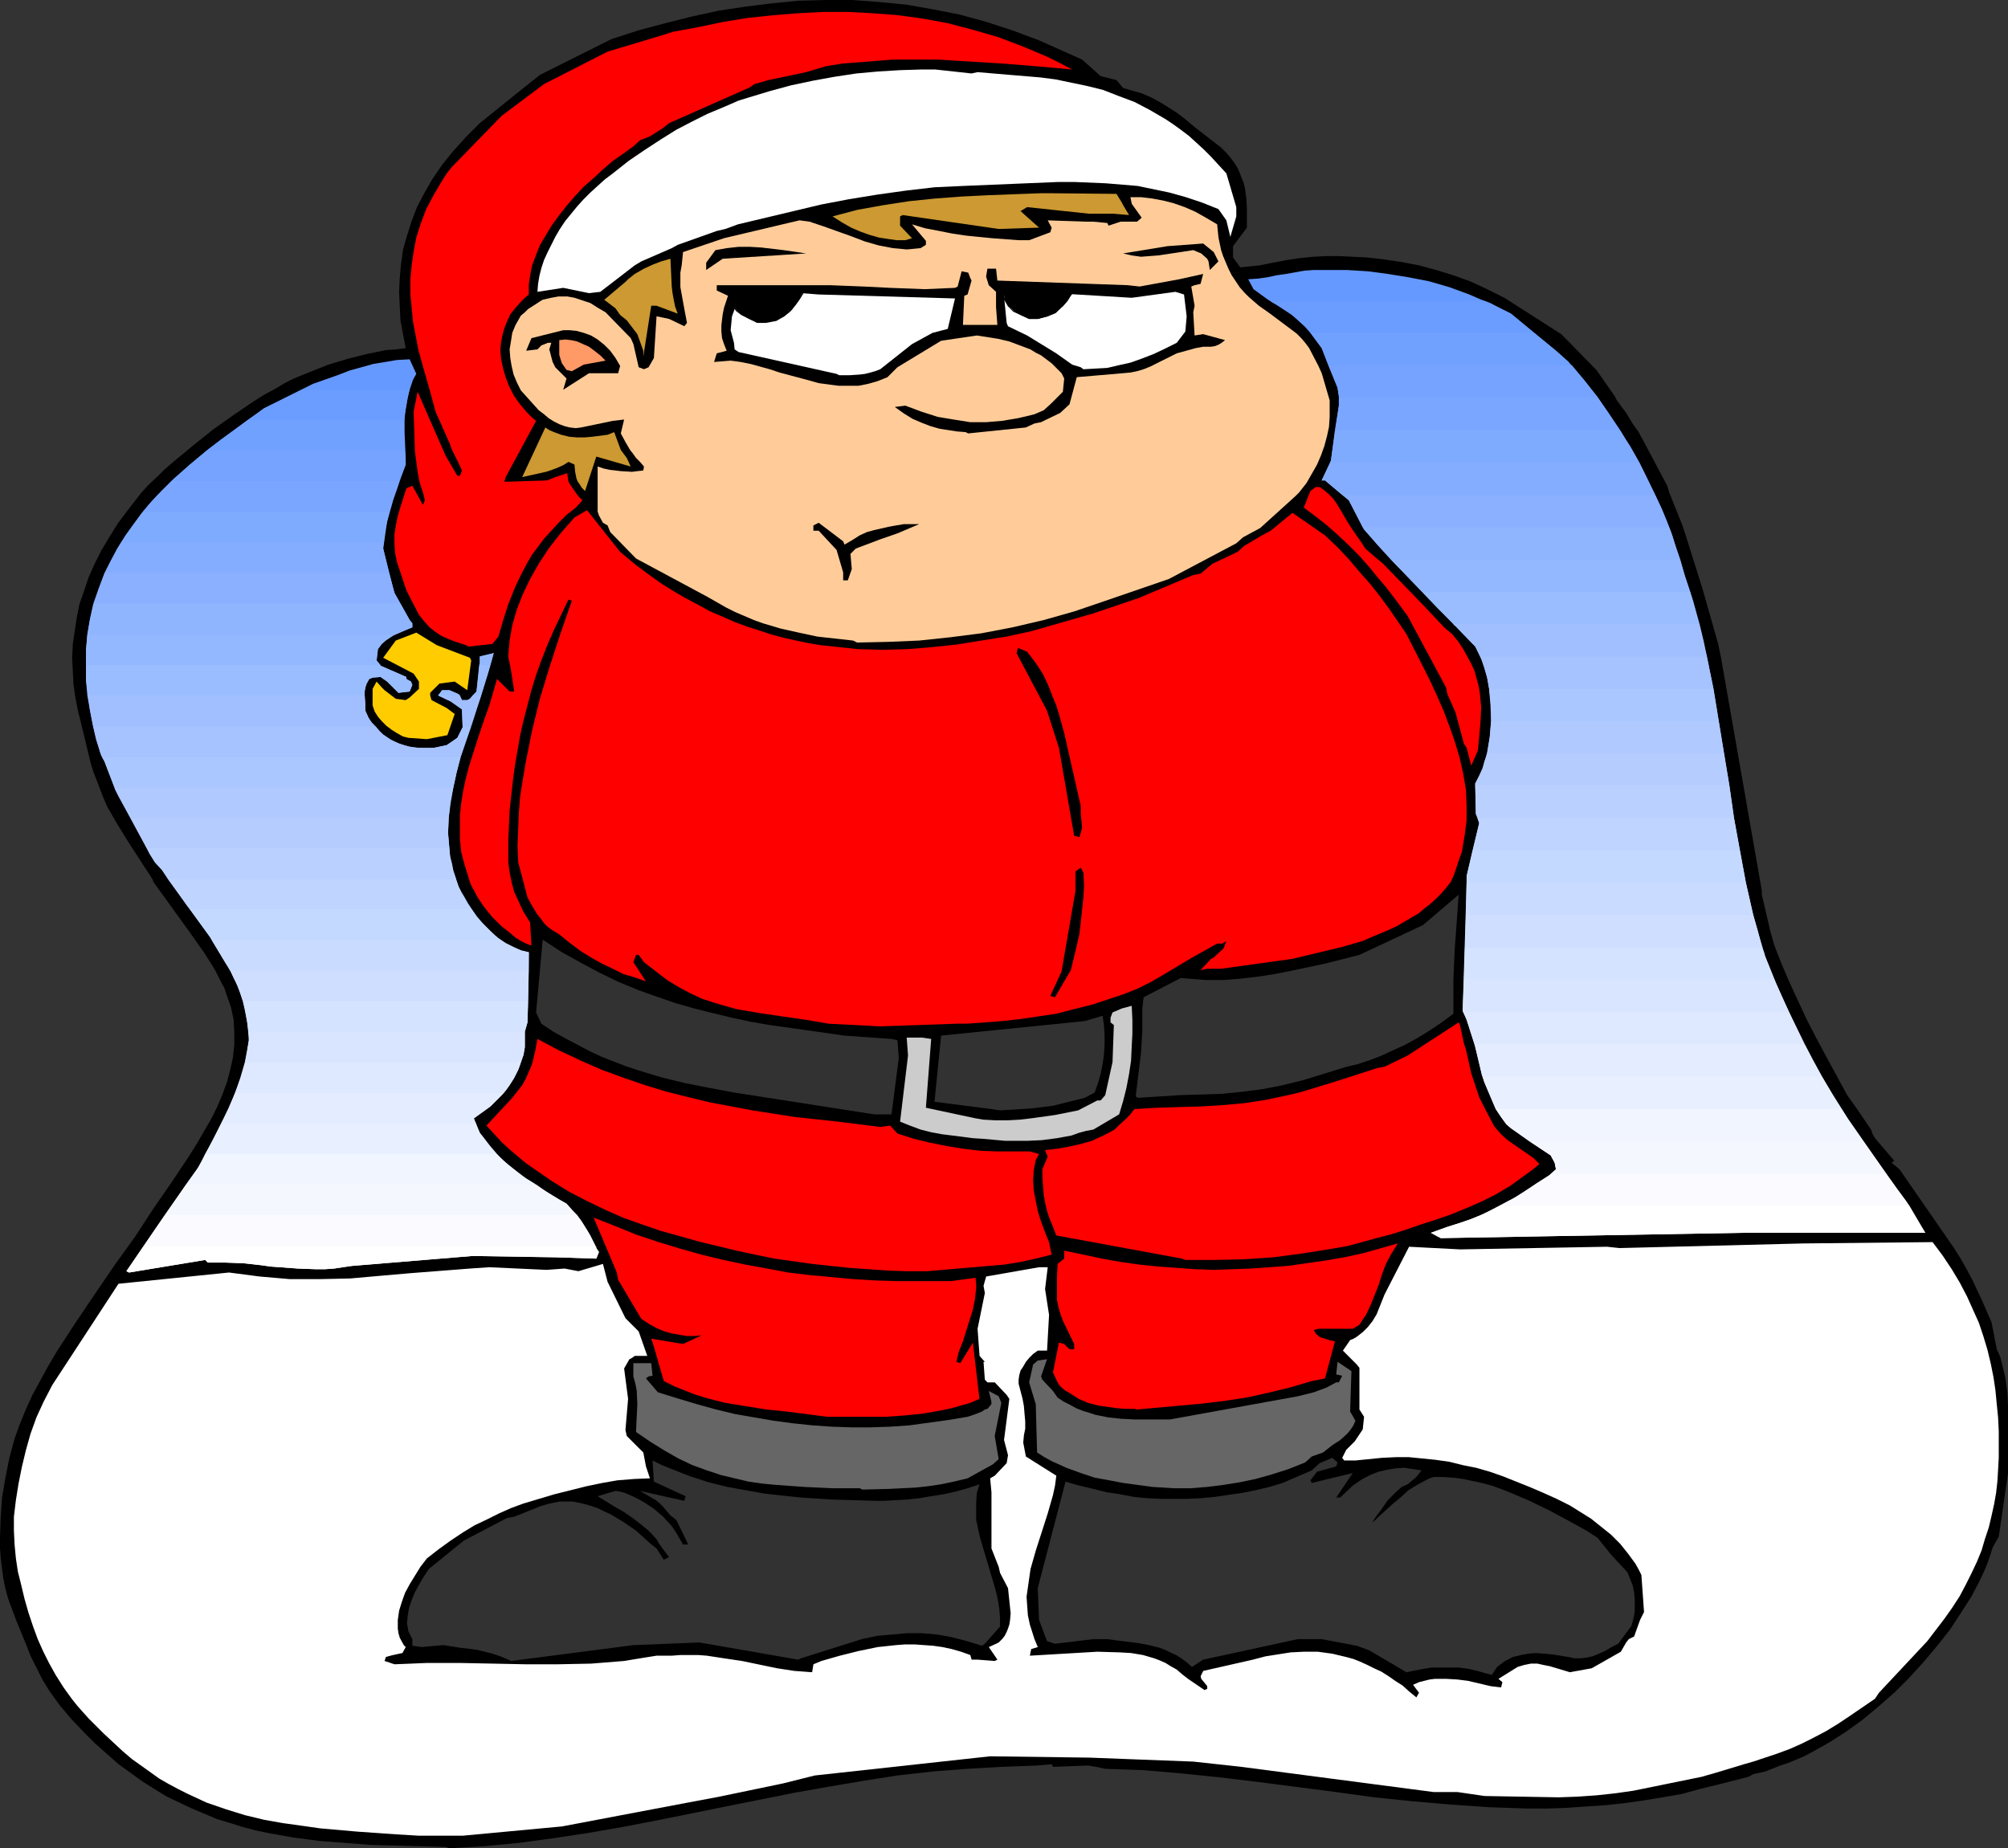 <?xml version="1.0" encoding="UTF-8" standalone="no"?>
<svg
   version="1.0"
   width="129.724mm"
   height="119.413mm"
   id="svg101"
   sodipodi:docname="Santa Costume 3.wmf"
   xmlns:inkscape="http://www.inkscape.org/namespaces/inkscape"
   xmlns:sodipodi="http://sodipodi.sourceforge.net/DTD/sodipodi-0.dtd"
   xmlns="http://www.w3.org/2000/svg"
   xmlns:svg="http://www.w3.org/2000/svg">
  <rect width="100%" height="100%" fill="#333333" stroke="none"/>
  <sodipodi:namedview
     id="namedview101"
     pagecolor="#ffffff"
     bordercolor="#000000"
     borderopacity="0.25"
     inkscape:showpageshadow="2"
     inkscape:pageopacity="0.0"
     inkscape:pagecheckerboard="0"
     inkscape:deskcolor="#d1d1d1"
     inkscape:document-units="mm" />
  <defs
     id="defs1">
    <pattern
       id="WMFhbasepattern"
       patternUnits="userSpaceOnUse"
       width="6"
       height="6"
       x="0"
       y="0" />
  </defs>
  <path
     style="fill:#000000;fill-opacity:1;fill-rule:evenodd;stroke:none"
     d="m 108.757,451 -5.979,-0.162 -6.141,-0.162 -6.141,-0.162 -6.141,-0.485 -6.302,-0.485 -6.302,-0.808 -6.302,-1.131 -3.07,-0.646 -3.07,-0.808 -3.07,-0.97 -3.232,-0.97 -3.07,-1.293 -3.07,-1.293 -3.07,-1.454 -3.07,-1.454 -2.909,-1.778 -3.07,-1.939 -2.909,-2.101 -2.909,-2.101 -2.909,-2.585 -2.909,-2.585 -2.747,-2.747 -2.909,-3.07 -2.747,-3.232 -2.586,-3.555 -1.778,-2.909 L 8.888,407.209 7.434,404.301 6.302,401.392 4.04,395.898 1.939,390.242 1.293,387.818 0.808,385.394 0.485,382.971 0.162,380.385 0,377.961 v -2.424 l 0.162,-4.848 0.323,-4.848 0.808,-4.848 0.97,-4.848 1.293,-4.848 1.293,-3.555 1.454,-3.555 1.616,-3.555 1.939,-3.555 1.939,-3.555 2.101,-3.555 4.525,-6.948 4.686,-6.948 4.848,-7.11 5.01,-6.948 4.525,-6.948 4.363,-6.302 4.202,-6.302 1.939,-3.07 1.778,-3.07 1.778,-3.07 1.454,-2.909 1.293,-3.07 1.131,-3.07 0.808,-3.07 0.646,-2.909 0.323,-3.07 v -3.07 l -0.162,-3.07 -0.646,-3.07 -0.808,-2.262 -0.808,-2.424 -1.131,-2.101 -1.131,-2.262 -1.293,-2.101 -1.454,-2.262 -3.07,-4.363 -9.211,-12.766 -0.323,-0.808 -5.979,-9.211 -2.586,-4.201 -2.424,-4.201 -0.97,-2.262 -0.808,-2.101 -0.808,-2.101 -0.808,-2.101 -0.646,-2.101 -2.262,-9.372 -0.808,-3.232 -0.646,-3.232 -0.485,-3.393 -0.162,-3.232 -0.162,-3.232 0.162,-3.393 0.485,-3.232 0.485,-3.232 0.646,-3.232 1.131,-3.232 1.131,-3.393 1.454,-3.232 1.616,-3.232 1.939,-3.232 2.101,-3.393 2.424,-3.232 3.394,-4.363 1.778,-1.939 1.939,-1.778 1.939,-1.939 2.262,-1.939 4.686,-3.878 4.848,-3.878 5.01,-3.555 5.01,-3.393 2.586,-1.616 2.424,-1.293 2.424,-1.454 2.262,-1.131 1.939,-0.808 6.464,-2.585 4.848,-1.454 4.525,-1.131 4.686,-0.97 2.424,-0.162 2.424,-0.323 -0.646,-3.393 -0.646,-3.393 -0.162,-3.555 -0.162,-3.393 0.162,-3.393 0.323,-3.555 0.485,-3.393 0.97,-3.393 1.131,-3.555 1.293,-3.393 1.778,-3.393 1.939,-3.393 2.424,-3.555 2.747,-3.393 3.07,-3.393 3.394,-3.393 10.019,-8.08 4.686,-3.717 17.453,-8.726 6.464,-2.101 6.626,-1.778 6.464,-1.616 6.626,-1.454 6.464,-0.97 6.464,-0.808 6.626,-0.646 L 201.677,0 h 6.464 l 6.464,0.485 6.626,0.646 6.464,1.131 6.626,1.293 6.464,1.778 6.464,2.101 6.464,2.424 10.504,4.686 4.525,4.04 3.878,0.97 1.616,1.939 2.262,0.646 2.262,0.646 2.262,0.97 2.101,1.131 2.101,1.293 2.262,1.454 2.101,1.616 2.101,1.778 6.464,5.009 1.293,1.293 0.97,1.131 0.97,1.293 0.808,1.293 0.485,1.131 0.485,1.293 0.485,1.131 0.323,1.293 0.323,2.424 0.162,2.424 v 4.848 l -3.394,4.525 v 2.747 l 1.778,2.424 4.686,-0.485 3.232,-0.646 3.394,-0.646 3.232,-0.485 3.232,-0.323 3.232,-0.162 h 3.232 l 3.232,0.162 3.394,0.162 4.202,0.485 4.363,0.646 4.202,0.808 4.202,1.131 4.202,1.293 4.04,1.454 4.202,1.939 4.202,2.101 13.898,8.888 8.565,8.726 4.525,6.464 0.485,0.97 2.262,3.07 1.778,2.909 1.293,1.778 0.323,0.646 0.97,1.778 5.656,10.665 0.485,1.616 3.232,8.08 0.646,1.939 2.747,8.726 1.616,5.171 3.717,13.089 0.646,3.07 10.019,57.203 v 0.97 l 2.101,9.049 0.97,3.393 1.778,4.525 1.939,4.525 2.101,4.525 2.101,4.525 2.424,4.686 2.424,4.525 5.01,9.211 2.424,3.393 3.394,5.009 0.323,0.97 0.646,1.131 4.686,5.494 -0.646,0.485 1.939,1.616 11.635,16.805 1.778,2.585 1.616,2.585 1.454,2.585 1.293,2.424 2.424,5.171 2.262,5.171 1.293,6.625 0.808,1.778 0.485,1.778 0.808,3.555 0.485,3.555 0.162,3.393 v 2.101 14.058 l -2.262,15.513 -1.454,2.585 -0.646,1.939 -0.646,1.939 -0.808,1.939 -0.97,2.101 -2.101,4.04 -2.586,4.04 -2.747,4.201 -3.07,3.878 -3.394,4.04 -3.394,3.717 -3.717,3.717 -3.878,3.393 -3.878,3.232 -4.04,2.909 -4.04,2.585 -4.04,2.262 -2.101,1.131 -1.939,0.808 -1.939,0.808 -1.939,0.646 -3.717,1.454 -2.909,0.646 -1.131,0.646 -6.949,1.778 -4.686,1.131 -4.686,1.293 -4.686,0.808 -4.848,0.808 -4.686,0.646 -4.525,0.485 -4.848,0.323 -4.686,0.323 -4.525,0.162 h -4.848 l -9.373,-0.323 -9.373,-0.646 -9.373,-0.808 -9.373,-0.97 -9.373,-1.293 -18.746,-2.424 -9.373,-1.131 -9.373,-0.97 -9.373,-0.808 -9.373,-0.323 -2.262,-0.485 -1.939,-0.323 -8.565,0.323 -0.323,-0.646 -3.555,0.323 -8.726,0.323 -8.403,0.485 -8.403,0.646 -8.565,0.97 -8.242,1.293 -8.565,1.454 -8.242,1.454 -16.968,3.393 -16.806,3.393 -8.403,1.616 -8.403,1.454 -8.565,1.293 -8.403,1.131 -8.403,0.808 -8.403,0.485 z"
     id="path1" />
  <path
     style="fill:#ffffff;fill-opacity:1;fill-rule:evenodd;stroke:none"
     d="m 96.637,447.93 -4.525,-0.323 -4.686,-0.323 -9.211,-0.808 -4.525,-0.646 -4.686,-0.646 -4.525,-0.808 -4.686,-1.131 -4.686,-1.454 -4.686,-1.616 -4.525,-2.101 -2.262,-1.131 -2.424,-1.293 -2.262,-1.293 -2.262,-1.616 -2.262,-1.616 -2.262,-1.616 -2.262,-1.939 -2.262,-2.101 -2.262,-2.101 -2.262,-2.262 -1.454,-1.454 -1.454,-1.616 -1.293,-1.454 -1.293,-1.616 -2.101,-2.909 -1.939,-3.07 -1.616,-2.909 -1.454,-2.909 -1.293,-2.909 -1.131,-3.07 -1.131,-3.393 -0.97,-3.393 -0.808,-3.393 -0.808,-3.232 -0.485,-3.232 -0.323,-3.393 -0.162,-3.393 v -3.393 l 0.485,-4.04 0.646,-4.04 0.808,-4.04 0.97,-4.04 1.131,-4.04 1.454,-4.04 1.778,-3.878 2.101,-4.04 16.16,-24.723 26.987,-2.747 3.717,0.485 3.717,0.485 3.717,0.323 3.717,0.323 h 3.717 3.555 l 7.434,-0.162 7.272,-0.646 7.434,-0.646 14.544,-1.131 4.686,-0.323 14.059,0.646 4.363,-0.323 3.394,0.646 5.979,-1.778 1.131,4.363 4.363,8.888 3.232,3.232 2.101,5.979 h -3.07 l -0.646,0.485 -0.646,0.323 -1.293,2.262 0.97,7.433 -0.646,7.595 0.323,1.454 4.04,4.04 0.646,3.393 0.97,2.909 -3.878,0.162 -4.04,0.323 -3.717,0.646 -3.878,0.808 -3.878,0.97 -3.878,0.97 -7.595,2.262 -3.07,1.131 -2.909,1.293 -2.909,1.454 -3.07,1.454 -2.909,1.778 -2.909,1.939 -2.909,2.101 -2.909,2.262 -1.616,2.101 -2.586,4.201 -1.131,2.101 -0.808,2.262 -0.646,2.101 -0.323,2.262 v 1.131 0.97 l 0.162,1.131 0.323,1.131 0.97,1.778 0.485,0.485 -0.808,1.454 -2.262,0.485 -0.646,0.162 -1.131,0.323 -0.323,0.97 2.424,0.808 4.04,-0.162 3.878,-0.162 h 8.08 l 8.08,0.162 7.918,0.162 h 7.918 l 8.08,-0.162 4.04,-0.323 4.04,-0.323 3.878,-0.646 4.04,-0.646 h 3.717 l 2.101,-0.162 h 2.101 2.262 l 2.101,0.162 4.202,0.646 4.363,0.646 8.565,1.778 4.202,0.646 4.363,0.323 0.323,-1.939 1.939,-0.808 4.525,-1.293 4.525,-1.131 4.686,-0.97 4.525,-0.485 2.101,-0.162 h 2.424 l 2.262,0.162 2.262,0.162 2.262,0.323 2.262,0.485 2.262,0.646 2.262,0.808 0.323,1.131 h 1.454 l 4.202,0.323 0.646,-0.323 -2.101,-3.07 1.778,-0.808 0.646,-0.323 0.808,-0.808 0.646,-0.808 0.485,-0.97 0.323,-0.808 0.323,-0.97 0.162,-0.97 0.162,-1.778 -0.646,-6.14 -1.939,-3.717 -0.323,-1.454 -1.778,-4.525 v -13.735 l -0.323,-3.393 1.131,-0.646 2.909,-3.07 0.323,-1.939 -0.97,-3.717 1.293,-10.019 -0.646,-0.97 -2.909,-3.07 h -1.778 l -0.646,-0.646 -0.323,-4.363 h 0.323 l -1.293,-1.454 -0.485,-6.625 1.778,-8.726 -0.323,-1.778 0.646,-2.262 12.928,-2.262 h 2.101 l -0.646,5.333 0.97,6.302 -0.485,8.726 h -2.262 l -1.131,0.808 -0.97,0.97 -0.808,0.97 -0.646,1.131 -0.646,0.97 -0.323,1.131 -0.162,1.131 v 0.97 l 0.97,3.717 0.323,1.778 0.162,1.939 0.162,1.778 v 1.778 l -0.323,1.616 -0.162,1.778 0.646,3.393 7.434,4.686 -0.323,2.424 -0.485,2.262 -1.293,4.525 -1.454,4.525 -1.454,4.525 -1.293,4.525 -0.323,2.262 -0.323,2.262 -0.323,2.262 0.162,2.262 0.162,2.262 0.485,2.262 1.131,3.555 0.808,1.939 -1.616,0.485 -0.323,1.616 16.483,-0.97 5.494,0.162 2.747,0.162 2.909,0.485 2.747,0.808 1.293,0.485 1.454,0.646 1.293,0.808 1.454,0.808 1.293,1.131 1.454,1.131 4.04,2.747 0.646,-0.323 v -0.646 l -1.454,-1.778 -0.162,-0.646 0.646,-1.293 12.12,-2.747 3.07,-0.808 3.07,-0.485 3.07,-0.485 3.232,-0.162 h 3.394 l 3.555,0.485 3.394,0.808 1.778,0.485 1.616,0.646 1.778,0.808 1.616,0.808 1.778,0.808 1.778,1.131 1.616,1.131 1.778,1.131 1.616,1.454 1.778,1.454 0.646,-1.131 -1.454,-1.939 1.454,-0.646 1.293,-0.323 1.293,-0.323 1.293,-0.162 h 2.747 l 2.747,0.162 2.586,0.323 5.494,1.293 2.586,0.323 0.323,-1.293 -0.97,-0.808 4.686,-2.909 1.616,-0.485 1.616,-0.323 h 1.616 l 1.454,0.323 1.616,0.323 1.616,0.485 1.616,0.485 1.616,0.485 5.333,-0.97 7.11,-4.04 1.293,-2.262 0.646,-0.808 1.293,-0.646 1.454,-4.04 0.97,-1.939 -0.646,-9.049 -0.646,-1.293 -0.808,-1.454 -1.778,-2.424 -1.939,-2.424 -2.262,-2.262 -2.424,-1.939 -2.424,-1.939 -2.586,-1.616 -2.586,-1.616 -3.232,-1.616 -3.232,-1.454 -3.394,-1.454 -3.232,-1.293 -3.232,-1.293 -3.232,-1.131 -3.394,-0.97 -3.232,-0.646 -3.232,-0.808 -3.394,-0.485 -3.232,-0.323 -3.232,-0.323 h -3.232 l -3.394,0.162 -3.232,0.323 -3.232,0.323 h -2.747 l -0.485,-0.646 0.97,-1.939 0.97,-0.97 1.131,-1.131 0.97,-1.454 0.97,-1.454 0.323,-3.07 -1.131,-1.778 v -6.948 -3.232 l -0.646,-0.808 -3.394,-3.393 1.778,-2.585 0.808,-0.323 0.808,-0.485 1.454,-1.131 1.293,-1.293 1.131,-1.454 0.97,-1.616 0.646,-1.616 0.646,-1.616 0.646,-1.616 5.979,-11.635 12.443,0.646 35.875,-0.646 3.07,0.323 44.925,-1.131 31.512,-0.323 2.424,3.232 2.262,3.393 1.939,3.232 1.778,3.393 1.454,3.232 1.454,3.232 1.131,3.393 0.97,3.232 0.808,3.393 0.646,3.232 0.485,3.232 0.323,3.393 0.323,3.232 0.162,3.393 v 6.464 l -0.162,2.909 -0.162,2.747 -0.323,2.909 -0.485,2.747 -0.646,2.909 -0.646,2.747 -0.97,2.909 -0.808,2.747 -1.131,2.747 -1.293,2.747 -1.454,2.909 -1.454,2.747 -1.778,2.747 -1.939,2.747 -2.101,2.747 -2.101,2.747 -11.797,12.604 -0.97,1.454 -3.07,2.101 -3.07,2.101 -2.909,1.939 -2.909,1.778 -3.07,1.616 -2.909,1.454 -2.909,1.293 -3.07,1.131 -2.909,0.97 -2.909,0.97 -2.262,0.646 -6.949,2.101 -3.394,0.97 -16.645,3.393 -4.525,0.646 -4.525,0.485 -4.686,0.323 -4.525,0.162 -9.05,-0.162 -9.05,-0.162 -6.626,-0.97 h -5.818 l -46.864,-6.14 -11.797,-1.293 -25.371,-0.97 -24.24,-0.323 -42.824,4.686 -7.757,1.939 -7.757,1.616 -7.757,1.616 -7.757,1.454 -15.352,2.909 -15.352,2.909 -24.24,2.262 h -8.242 -2.424 z"
     id="path2" />
  <path
     style="fill:#323232;fill-opacity:1;fill-rule:evenodd;stroke:none"
     d="m 362.953,408.664 -2.262,-0.646 -2.101,-0.485 -2.262,-0.323 h -2.262 -2.262 -2.262 l -2.101,0.323 -2.424,0.485 -1.616,0.323 -9.05,-5.332 -3.07,-1.131 -8.565,-1.616 h -3.394 -2.424 l -23.109,5.009 -2.747,1.778 -1.293,-1.131 -1.293,-0.97 -1.293,-0.808 -1.454,-0.646 -1.293,-0.646 -1.293,-0.485 -2.586,-0.646 -2.586,-0.485 -2.586,-0.323 -2.586,-0.323 -2.424,-0.323 h -3.394 l -9.373,1.131 -1.939,-0.646 -1.939,-5.171 -0.323,-7.756 6.787,-26.016 3.394,0.97 3.394,0.808 3.232,0.808 3.232,0.485 3.394,0.646 3.232,0.323 3.394,0.162 h 3.232 3.232 l 3.394,-0.162 3.394,-0.323 3.232,-0.485 3.394,-0.485 3.232,-0.646 3.394,-0.808 3.232,-0.97 7.11,-3.07 1.939,-1.778 3.07,-1.293 1.293,1.131 -0.323,0.97 -4.686,1.293 -1.616,2.101 0.323,0.646 10.019,-2.424 -4.04,5.979 h 0.97 l 3.07,-2.909 2.101,-1.454 2.101,-1.131 2.101,-0.808 2.101,-0.485 1.939,-0.323 2.262,-0.162 2.101,0.323 2.101,0.323 -1.293,1.616 -2.101,1.778 -1.454,0.646 -1.131,0.97 -1.131,1.131 -1.131,1.131 -1.939,2.747 -0.97,1.293 -0.97,1.454 0.808,-0.646 0.646,-0.646 1.778,-1.616 1.778,-1.616 1.939,-1.616 1.939,-1.778 2.101,-1.293 2.101,-1.131 0.97,-0.485 0.97,-0.323 h 2.424 l 2.424,0.162 2.424,0.323 2.262,0.485 2.262,0.485 2.424,0.646 2.262,0.808 2.424,0.97 4.525,1.939 4.686,2.262 4.525,2.424 4.686,2.585 2.747,1.778 3.232,4.04 4.04,4.363 0.646,1.616 0.646,1.616 0.323,1.616 0.162,1.616 v 1.616 1.616 l -0.323,1.616 -0.485,1.778 -3.232,4.363 -1.616,0.808 -1.616,0.97 -1.454,0.646 -1.616,0.646 -1.454,0.323 -1.454,0.162 h -1.454 l -1.454,-0.323 -4.04,-0.646 -1.939,-0.162 -1.939,-0.162 -1.939,0.162 -1.778,0.323 -1.939,0.485 -1.939,0.97 -1.939,1.454 -1.293,1.939 z"
     id="path3" />
  <path
     style="fill:#323232;fill-opacity:1;fill-rule:evenodd;stroke:none"
     d="m 124.109,405.27 -1.939,-0.808 -1.939,-0.646 -1.939,-0.485 -1.939,-0.485 -4.04,-0.485 -4.04,-0.646 -5.333,0.485 -2.262,-0.323 v -1.616 l -0.97,-1.939 -0.323,-1.939 0.162,-1.778 0.323,-1.939 0.646,-1.939 0.808,-1.939 0.97,-1.778 1.131,-1.939 1.293,-1.939 8.565,-6.948 10.504,-5.494 1.778,-0.323 4.848,-1.939 1.616,-0.646 1.616,-0.485 1.454,-0.323 1.616,-0.323 h 1.616 1.454 l 1.616,0.323 1.454,0.323 1.616,0.485 1.454,0.485 1.616,0.808 1.454,0.646 3.232,1.939 3.07,2.101 3.394,3.07 1.616,1.293 1.778,2.747 1.293,-0.646 -1.616,-2.101 -0.808,-1.131 -0.646,-1.131 -1.778,-1.939 -1.939,-1.616 -2.101,-1.616 -2.101,-1.454 -2.262,-1.293 -4.202,-2.585 4.363,-1.293 1.131,0.162 1.131,0.323 1.131,0.485 1.131,0.485 2.424,1.293 2.424,1.616 2.262,1.939 1.939,2.101 0.808,1.131 0.808,1.293 0.646,1.131 0.646,1.131 h 1.293 l -2.909,-5.979 -1.454,-1.131 -0.97,-1.131 -0.808,-0.97 -0.97,-0.97 -0.808,-0.646 -1.939,-1.131 -1.939,-1.131 10.827,2.424 0.323,-1.131 -7.757,-3.555 -0.323,-5.171 2.262,1.131 2.424,0.97 4.525,1.778 4.525,1.454 4.525,1.131 4.525,0.808 4.525,0.808 4.363,0.485 4.525,0.485 7.434,0.485 10.989,0.323 h 1.778 l 5.818,-0.323 2.909,-0.323 2.909,-0.485 3.07,-0.485 2.909,-0.646 2.909,-0.808 2.909,-0.97 -0.646,2.101 -0.162,2.262 v 2.101 2.262 l 0.485,2.262 0.485,2.101 1.293,4.363 1.293,4.363 1.293,4.363 0.485,2.262 0.323,2.101 0.162,2.101 v 2.101 l -3.717,4.201 -0.646,0.485 -3.717,-1.131 -3.717,-0.97 -3.555,-0.646 -3.717,-0.323 h -3.717 l -3.555,0.323 -3.717,0.323 -3.717,0.808 -14.867,4.686 -0.646,0.323 -24.078,-4.201 -16.16,0.646 -29.896,3.878 z"
     id="path4" />
  <path
     style="fill:#666666;fill-opacity:1;fill-rule:evenodd;stroke:none"
     d="m 209.918,363.418 h -6.787 l -6.787,-0.323 -6.787,-0.485 -3.394,-0.323 -3.394,-0.485 -3.394,-0.808 -3.394,-0.808 -3.394,-1.131 -3.555,-1.293 -3.394,-1.616 -3.394,-1.939 -3.394,-2.101 -3.555,-2.424 0.162,-3.555 0.162,-3.232 -0.162,-3.393 -0.323,-1.616 -0.485,-1.778 v -3.232 h 4.363 l 0.323,3.07 -0.97,0.162 -0.646,0.485 2.909,3.393 4.686,1.454 4.848,1.454 4.686,1.293 4.686,1.131 4.686,0.808 4.686,0.808 4.848,0.646 4.686,0.485 4.686,0.323 4.686,0.162 h 4.686 l 4.848,-0.162 4.686,-0.323 4.686,-0.646 4.686,-0.646 4.848,-0.808 1.939,-0.646 1.616,-0.646 0.646,-0.485 0.646,-0.162 0.97,-1.131 v -0.646 l -0.646,-2.585 2.424,1.293 0.646,1.616 -1.616,8.08 0.97,5.656 -1.454,1.293 -6.141,3.393 -3.394,0.808 -3.07,0.646 -3.232,0.485 -3.07,0.323 -3.232,0.162 -3.232,0.162 -6.464,0.162 z"
     id="path5" />
  <path
     style="fill:#666666;fill-opacity:1;fill-rule:evenodd;stroke:none"
     d="m 281.345,363.095 -7.11,-0.97 -3.394,-0.646 -3.555,-0.646 -3.394,-1.131 -3.555,-1.293 -3.555,-1.616 -1.778,-0.97 -1.778,-1.131 v 0 l -0.323,-11.796 -1.616,-5.332 0.97,-4.363 1.131,-0.97 2.262,-0.323 -1.454,4.201 0.323,0.808 2.586,2.747 1.131,1.616 1.454,0.97 1.616,0.808 1.454,0.808 1.616,0.646 1.616,0.485 1.454,0.485 3.232,0.646 3.07,0.323 3.232,0.162 h 6.302 2.424 l 31.189,-5.656 3.878,-0.97 3.07,-1.131 2.424,-1.293 h 0.646 l 0.808,-1.616 -1.454,-0.323 0.323,-3.07 3.394,2.262 -0.323,9.857 1.293,2.262 -0.485,1.131 -0.646,0.97 -0.646,0.808 -0.646,0.646 -1.454,1.293 -0.808,0.485 -0.97,0.646 -2.262,1.778 -2.747,0.97 -1.616,1.454 -4.04,1.616 -4.04,1.293 -4.04,1.131 -3.878,0.808 -4.04,0.646 -3.878,0.485 -4.04,0.323 h -4.04 z"
     id="path6" />
  <path
     style="fill:#ff0000;fill-opacity:1;fill-rule:evenodd;stroke:none"
     d="m 202,345.966 -5.01,-0.646 -5.01,-0.646 -4.848,-0.485 -5.01,-0.808 -5.01,-0.808 -2.586,-0.646 -2.424,-0.646 -2.586,-0.808 -2.424,-0.97 -2.424,-0.97 -2.586,-1.293 -2.424,-8.403 -0.646,-1.939 7.757,1.293 4.525,-2.101 -1.778,0.162 h -1.778 l -1.939,-0.323 -1.778,-0.323 -1.778,-0.485 -1.939,-0.808 -1.778,-0.97 -1.939,-1.293 -5.656,-9.534 -0.323,-1.778 -5.656,-13.412 5.333,2.101 5.171,2.101 5.333,1.778 5.333,1.616 5.171,1.454 5.333,1.293 5.333,1.131 5.333,0.97 5.171,0.97 5.333,0.646 5.333,0.485 5.333,0.485 5.333,0.323 5.333,0.162 h 5.333 5.333 2.424 l 5.979,-0.808 0.162,1.454 v 1.131 l -0.323,2.747 -0.485,2.424 -0.808,2.585 -0.808,2.585 -0.808,2.585 -0.97,2.424 -0.646,2.585 v 0 l 0.97,0.323 3.07,-5.009 1.616,13.735 -2.262,0.97 -2.262,0.646 -2.262,0.646 -2.262,0.485 -4.525,0.808 -4.686,0.485 -4.525,0.323 h -4.686 -9.05 z"
     id="path7" />
  <path
     style="fill:#ff0000;fill-opacity:1;fill-rule:evenodd;stroke:none"
     d="m 276.982,344.027 h -2.262 l -2.101,-0.162 -2.262,-0.323 -2.262,-0.323 -2.424,-0.646 -2.262,-0.97 -2.262,-1.454 -1.131,-0.646 -1.131,-0.97 -0.646,-0.97 -1.131,-2.424 1.454,-7.272 1.293,0.323 1.293,1.293 h 1.131 v -1.293 l -2.747,-5.656 -0.646,-1.778 -0.485,-1.778 -0.323,-1.616 v -1.778 -3.393 l 0.162,-3.555 1.616,-1.293 v -1.939 l 4.686,0.97 4.525,0.97 4.525,0.808 4.525,0.646 4.686,0.485 4.525,0.323 4.525,0.323 4.525,0.162 4.525,-0.162 4.525,-0.162 4.525,-0.323 4.525,-0.323 4.525,-0.646 4.525,-0.646 4.686,-0.808 4.525,-0.97 8.565,-2.424 -0.808,1.293 -0.808,1.293 -1.293,2.424 -0.97,2.585 -0.808,2.585 -0.97,2.424 -0.97,2.424 -1.131,2.424 -0.808,1.131 -0.808,1.293 -1.616,0.97 h -8.403 l -1.131,0.323 0.485,0.808 0.485,0.485 0.646,0.485 0.646,0.162 1.454,0.485 1.454,0.323 -2.424,9.049 -3.232,0.646 -5.494,1.616 -5.333,1.293 -5.171,1.131 -5.333,0.808 -5.333,0.646 -5.333,0.485 -10.666,0.97 z"
     id="path8" />
  <path
     style="fill:#6699ff;fill-opacity:1;fill-rule:evenodd;stroke:none"
     d="m 60.438,102.61 2.101,-1.454 1.939,-1.454 11.958,-5.979 5.979,-2.101 2.909,-1.131 2.909,-0.808 2.909,-0.808 2.909,-0.485 2.909,-0.485 3.07,-0.162 1.616,3.555 -0.808,1.454 -0.485,1.454 -0.485,1.454 -0.323,1.454 -0.485,2.747 -0.323,2.747 z"
     id="path9" />
  <path
     style="fill:#6b9cff;fill-opacity:1;fill-rule:evenodd;stroke:none"
     d="m 50.419,110.043 3.555,-2.747 3.555,-2.585 3.555,-2.585 3.394,-2.424 9.211,-4.525 h 26.341 l -0.485,1.939 -0.323,1.939 -0.323,1.778 -0.162,1.939 v 3.555 l 0.162,3.717 v 0 z"
     id="path10" />
  <path
     style="fill:#70a1ff;fill-opacity:1;fill-rule:evenodd;stroke:none"
     d="m 60.438,102.61 -4.525,3.393 -4.848,3.555 -4.686,3.878 -4.525,4.04 H 97.445 l 0.808,-1.939 0.808,-2.101 -0.162,-5.333 -0.162,-2.747 v -2.747 z"
     id="path11" />
  <path
     style="fill:#75a3ff;fill-opacity:1;fill-rule:evenodd;stroke:none"
     d="m 50.419,110.043 -4.04,3.393 -4.04,3.555 -3.878,3.878 -1.939,2.101 -1.778,2.101 h 60.438 l 0.808,-2.909 0.97,-2.747 0.97,-2.909 1.131,-3.07 v -1.616 l -0.162,-1.778 v 0 z"
     id="path12" />
  <path
     style="fill:#7aa6ff;fill-opacity:1;fill-rule:evenodd;stroke:none"
     d="m 29.573,132.505 1.454,-2.262 1.616,-2.262 2.101,-2.747 2.262,-2.747 2.424,-2.585 2.424,-2.424 H 97.445 l -1.293,3.878 -1.131,3.717 -0.808,3.717 -0.323,1.778 -0.162,1.939 z"
     id="path13" />
  <path
     style="fill:#7fabff;fill-opacity:1;fill-rule:evenodd;stroke:none"
     d="m 25.533,139.938 1.454,-2.909 1.616,-3.07 1.939,-3.07 2.101,-2.909 2.101,-2.909 h 60.438 l -0.646,2.262 -0.323,2.101 -0.323,2.262 -0.323,2.262 1.454,5.979 z"
     id="path14" />
  <path
     style="fill:#85adff;fill-opacity:1;fill-rule:evenodd;stroke:none"
     d="m 29.573,132.505 -2.101,3.717 -1.939,3.717 -1.454,3.878 -1.293,3.555 h 74.982 l -1.454,-2.585 -0.646,-2.424 -2.101,-8.403 v -0.646 l 0.162,-0.808 z"
     id="path15" />
  <path
     style="fill:#8ab0ff;fill-opacity:1;fill-rule:evenodd;stroke:none"
     d="m 25.533,139.938 -1.454,3.878 -1.131,3.555 -0.97,3.878 -0.646,3.717 h 75.144 l 2.101,-0.97 2.101,-0.808 v -0.97 l -0.646,-0.808 -3.717,-6.625 -0.646,-2.424 -0.646,-2.424 z"
     id="path16" />
  <path
     style="fill:#8fb5ff;fill-opacity:1;fill-rule:evenodd;stroke:none"
     d="m 22.786,147.371 -0.808,3.717 -0.646,3.878 -0.323,3.717 v 3.717 h 71.912 l -0.97,-1.131 0.323,-2.747 0.808,-1.131 1.131,-0.97 0.97,-0.646 0.97,-0.646 2.262,-0.97 2.262,-0.97 v -0.97 l -0.646,-0.808 -2.262,-4.04 z"
     id="path17" />
  <path
     style="fill:#8fb5ff;fill-opacity:1;fill-rule:evenodd;stroke:none"
     d="m 116.998,162.399 0.162,-0.485 v -1.616 l 3.394,-0.808 -0.808,2.909 z"
     id="path18" />
  <path
     style="fill:#94b8ff;fill-opacity:1;fill-rule:evenodd;stroke:none"
     d="m 21.331,154.966 -0.323,3.717 v 3.717 3.717 l 0.485,3.717 h 67.549 v -0.97 l 0.162,-0.97 0.323,-0.97 0.646,-1.131 0.808,-0.323 1.939,-0.162 1.616,1.131 2.747,2.747 2.747,-0.323 0.646,-1.616 -0.323,-0.808 -1.131,-0.646 v -0.485 l -6.302,-2.747 -0.97,-1.293 0.323,-2.747 0.97,-1.293 0.97,-0.97 1.131,-0.808 1.131,-0.485 z"
     id="path19" />
  <path
     style="fill:#94b8ff;fill-opacity:1;fill-rule:evenodd;stroke:none"
     d="m 106.979,169.832 0.97,-1.293 h 1.778 l 2.262,0.97 0.323,0.323 z"
     id="path20" />
  <path
     style="fill:#94b8ff;fill-opacity:1;fill-rule:evenodd;stroke:none"
     d="m 115.382,169.832 0.97,-0.97 0.808,-6.948 v -1.616 l 3.394,-0.808 -1.454,5.171 -1.616,5.171 z"
     id="path21" />
  <path
     style="fill:#99bdff;fill-opacity:1;fill-rule:evenodd;stroke:none"
     d="m 21.008,162.399 v 3.717 l 0.323,3.717 0.646,3.717 0.808,3.878 h 68.68 l -0.808,-0.97 -0.646,-1.131 -0.808,-1.778 -0.162,-3.878 v -0.808 l 0.162,-0.97 0.323,-0.97 0.646,-1.131 0.808,-0.323 1.939,-0.162 1.616,1.131 2.747,2.747 2.747,-0.323 0.646,-1.616 -0.323,-0.808 -1.131,-0.646 v -0.485 l -6.302,-2.747 v -0.162 z"
     id="path22" />
  <path
     style="fill:#99bdff;fill-opacity:1;fill-rule:evenodd;stroke:none"
     d="m 112.958,177.427 -0.162,-4.201 -2.747,-1.939 -3.07,-1.454 0.97,-1.293 h 1.778 l 2.262,0.97 0.808,1.454 h 1.293 l 0.646,-0.323 1.616,-1.778 0.646,-6.464 h 2.747 l -2.262,7.433 -2.424,7.595 z"
     id="path23" />
  <path
     style="fill:#a1bfff;fill-opacity:1;fill-rule:evenodd;stroke:none"
     d="m 24.886,184.86 -0.323,-0.808 -1.131,-3.555 -0.808,-3.555 -0.646,-3.555 -0.485,-3.555 h 67.549 l 0.162,1.778 v 1.939 l 0.808,1.778 0.808,1.131 0.97,0.97 0.808,0.97 0.97,0.97 0.97,0.646 0.97,0.646 2.101,0.97 2.101,0.646 2.101,0.323 h 2.101 2.101 v 0 l 3.07,-0.646 2.586,-1.778 1.293,-2.585 -0.162,-4.363 -2.747,-1.939 -3.07,-1.454 h 5.333 l 0.485,1.131 h 1.293 l 0.646,-0.323 0.646,-0.808 h 2.101 l -2.586,7.433 -2.424,7.595 z"
     id="path24" />
  <path
     style="fill:#a6c2ff;fill-opacity:1;fill-rule:evenodd;stroke:none"
     d="m 27.957,192.293 -2.424,-6.302 -0.97,-1.939 -0.97,-3.393 -0.808,-3.232 h 68.68 l 0.808,0.808 0.808,0.808 1.778,1.293 1.778,0.97 1.939,0.646 1.778,0.485 1.939,0.162 1.939,0.162 1.778,-0.162 v 0 l 3.07,-0.646 2.586,-1.778 1.293,-2.585 v -0.162 h 2.101 l -1.293,3.717 -1.293,3.717 -0.97,3.717 -0.808,3.717 z"
     id="path25" />
  <path
     style="fill:#abc7ff;fill-opacity:1;fill-rule:evenodd;stroke:none"
     d="m 31.835,199.726 -2.909,-5.332 -0.808,-1.616 -2.586,-6.787 -0.646,-1.131 h 87.587 l -0.97,3.717 -0.808,3.717 -0.646,3.717 -0.485,3.717 z"
     id="path26" />
  <path
     style="fill:#b0c9ff;fill-opacity:1;fill-rule:evenodd;stroke:none"
     d="m 35.875,207.16 -6.949,-12.766 -0.808,-1.616 -0.162,-0.485 h 82.739 l -0.808,3.717 -0.323,3.717 -0.162,3.717 0.323,3.717 z"
     id="path27" />
  <path
     style="fill:#b5ccff;fill-opacity:1;fill-rule:evenodd;stroke:none"
     d="m 41.046,214.754 -1.454,-2.262 -1.778,-1.939 -1.293,-2.101 -4.686,-8.726 h 77.73 l -0.162,3.717 0.323,3.717 0.162,1.778 0.323,1.939 0.485,1.778 0.646,1.939 v 0.162 z"
     id="path28" />
  <path
     style="fill:#bad1ff;fill-opacity:1;fill-rule:evenodd;stroke:none"
     d="m 46.379,222.026 -0.646,-0.808 -6.141,-8.726 -1.778,-1.939 -1.293,-2.101 -0.646,-1.293 h 73.851 l 0.162,1.939 0.485,1.778 0.323,1.778 0.646,1.939 0.646,1.939 0.646,1.293 0.808,1.293 0.808,1.454 0.97,1.454 z"
     id="path29" />
  <path
     style="fill:#bfd4ff;fill-opacity:1;fill-rule:evenodd;stroke:none"
     d="m 51.712,229.621 -0.323,-0.646 -5.656,-7.756 -4.686,-6.464 h 70.296 l 0.646,1.778 0.808,1.616 0.97,1.778 1.131,1.778 1.293,1.778 1.454,1.778 1.454,1.454 1.616,1.616 1.616,1.293 z"
     id="path30" />
  <path
     style="fill:#c4d9ff;fill-opacity:1;fill-rule:evenodd;stroke:none"
     d="m 56.237,237.054 -0.646,-1.131 -0.646,-0.97 -3.555,-5.979 -5.01,-6.948 h 68.842 l 1.293,1.939 1.616,1.778 1.616,1.616 1.778,1.616 1.939,1.293 1.939,0.97 1.778,0.808 1.939,0.485 v 4.525 z"
     id="path31" />
  <path
     style="fill:#c9dbff;fill-opacity:1;fill-rule:evenodd;stroke:none"
     d="m 59.307,244.487 -0.808,-2.424 -0.97,-2.424 -1.131,-2.262 -1.454,-2.424 -3.232,-5.332 h 70.619 l 1.616,1.131 1.778,0.808 1.778,0.646 1.616,0.323 -0.162,11.958 z"
     id="path32" />
  <path
     style="fill:#cfdeff;fill-opacity:1;fill-rule:evenodd;stroke:none"
     d="m 56.237,237.054 0.808,1.778 0.97,1.939 0.646,1.778 0.646,1.939 0.485,1.778 0.323,1.939 0.323,1.778 0.162,1.939 h 67.549 l 0.646,-2.262 0.323,-12.604 z"
     id="path33" />
  <path
     style="fill:#d4e3ff;fill-opacity:1;fill-rule:evenodd;stroke:none"
     d="m 59.792,259.353 0.485,-2.585 0.485,-2.747 -0.162,-2.424 -0.323,-2.424 -0.485,-2.424 -0.485,-2.262 h 69.65 l -0.162,5.171 -0.646,2.262 v 1.939 1.939 l -0.323,1.778 -0.646,1.778 z"
     id="path34" />
  <path
     style="fill:#d9e5ff;fill-opacity:1;fill-rule:evenodd;stroke:none"
     d="m 57.368,266.948 1.293,-3.232 0.97,-3.232 0.646,-3.232 0.485,-3.232 v -0.97 l -0.162,-1.131 h 67.549 v 0 1.939 1.778 l -0.323,1.939 -0.646,1.939 -0.646,1.778 -0.97,1.939 -1.131,1.778 -1.454,1.939 z"
     id="path35" />
  <path
     style="fill:#dee8ff;fill-opacity:1;fill-rule:evenodd;stroke:none"
     d="m 59.792,259.353 -1.131,3.878 -1.293,3.717 -1.616,3.717 -1.778,3.717 h 62.216 l -0.323,-0.646 -0.162,-0.646 4.04,-2.909 1.454,-1.454 1.293,-1.293 1.131,-1.293 0.97,-1.454 0.808,-1.293 0.646,-1.293 0.646,-1.293 0.485,-1.454 z"
     id="path36" />
  <path
     style="fill:#e3edff;fill-opacity:1;fill-rule:evenodd;stroke:none"
     d="m 57.368,266.948 -1.454,3.717 -1.939,3.717 -1.778,3.717 -2.101,3.717 h 71.266 l -1.778,-2.101 -1.616,-2.101 -0.808,-0.97 -0.485,-1.131 -0.485,-1.293 -0.485,-1.131 4.04,-2.909 1.616,-1.616 1.616,-1.616 z"
     id="path37" />
  <path
     style="fill:#e8f0ff;fill-opacity:1;fill-rule:evenodd;stroke:none"
     d="m 45.41,289.248 2.909,-4.04 2.909,-5.494 2.747,-5.333 h 62.216 l 0.485,1.131 0.485,1.131 1.454,2.101 1.616,1.939 1.778,1.939 2.101,1.778 2.262,1.778 2.101,1.616 2.424,1.454 z"
     id="path38" />
  <path
     style="fill:#f0f5ff;fill-opacity:1;fill-rule:evenodd;stroke:none"
     d="m 40.238,296.681 8.08,-11.473 0.97,-1.616 0.808,-1.778 h 71.266 l 1.939,1.939 2.101,1.778 2.101,1.616 2.262,1.454 2.262,1.616 2.262,1.293 2.101,1.293 1.939,1.131 1.293,1.454 1.293,1.293 z"
     id="path39" />
  <path
     style="fill:#f5f7ff;fill-opacity:1;fill-rule:evenodd;stroke:none"
     d="M 45.41,289.248 35.067,304.276 h 110.373 v 0 l -0.646,-1.293 -0.646,-1.293 -1.616,-2.585 -0.808,-1.293 -1.131,-1.293 -1.131,-1.293 -1.131,-1.293 -1.778,-0.97 -1.939,-1.131 -3.717,-2.585 z"
     id="path40" />
  <path
     style="fill:#fafaff;fill-opacity:1;fill-rule:evenodd;stroke:none"
     d="m 40.238,296.681 -9.373,13.735 0.646,0.323 18.584,-3.07 0.646,0.646 h 4.363 l 4.363,0.162 4.363,0.485 2.262,0.323 2.262,0.162 4.363,0.323 4.363,0.162 h 2.262 l 2.262,-0.162 2.101,-0.323 2.262,-0.323 29.411,-2.424 20.362,0.323 9.858,0.323 0.646,-1.616 -0.646,-0.97 -0.97,-1.939 -0.97,-1.939 -1.293,-2.101 -1.454,-2.101 z"
     id="path41" />
  <path
     style="fill:#ffffff;fill-opacity:1;fill-rule:evenodd;stroke:none"
     d="m 35.067,304.276 -4.202,6.14 0.646,0.323 18.584,-3.07 0.646,0.646 h 4.363 l 4.363,0.162 4.363,0.485 2.262,0.323 2.262,0.162 4.363,0.323 4.363,0.162 h 2.262 l 2.262,-0.162 2.101,-0.323 2.262,-0.323 29.411,-2.424 20.362,0.323 9.858,0.323 0.646,-1.616 -0.646,-0.97 v -0.323 l -0.162,-0.162 v 0 z"
     id="path42" />
  <path
     style="fill:#ff0000;fill-opacity:1;fill-rule:evenodd;stroke:none"
     d="m 225.755,310.416 h -4.525 l -4.686,-0.162 -4.525,-0.323 -4.525,-0.323 -4.686,-0.485 -4.525,-0.485 -9.211,-1.293 -4.686,-0.97 -4.525,-0.97 -4.686,-1.131 -4.686,-1.131 -4.525,-1.293 -4.686,-1.293 -4.686,-1.616 -4.525,-1.616 -4.363,-1.939 -4.363,-2.101 -4.363,-2.262 -4.202,-2.585 -4.202,-2.909 -2.101,-1.454 -1.939,-1.616 -2.101,-1.778 -1.939,-1.778 -1.778,-1.939 -1.939,-2.101 6.302,-6.787 2.424,-3.07 0.808,-1.454 0.646,-1.454 0.646,-1.454 0.485,-1.454 0.646,-2.747 0.485,-2.747 5.171,2.747 5.494,2.585 5.171,2.262 5.333,1.939 5.171,1.778 5.333,1.616 5.171,1.293 5.333,1.293 5.171,0.97 5.171,0.97 10.342,1.616 10.504,1.131 10.342,1.293 2.424,-0.323 1.778,1.939 4.04,1.293 4.04,0.97 4.04,0.808 4.04,0.646 4.04,0.485 4.04,0.162 h 4.04 4.04 l 2.262,0.646 -0.808,1.454 -0.485,2.424 -0.162,2.585 0.162,2.424 0.485,2.585 0.485,2.424 0.808,2.585 0.97,2.585 0.97,2.424 0.646,3.07 -3.878,0.97 -3.717,0.808 -3.878,0.646 -3.878,0.323 -7.434,0.646 -7.595,0.646 z"
     id="path43" />
  <path
     style="fill:#ff0000;fill-opacity:1;fill-rule:evenodd;stroke:none"
     d="m 288.617,307.346 -30.704,-5.656 -0.808,-2.101 -0.808,-1.939 -0.646,-1.939 -0.485,-2.101 -0.323,-1.939 -0.162,-2.101 -0.162,-2.101 v -1.939 l 1.293,-3.07 -0.646,-1.616 2.909,-0.323 2.747,-0.485 2.909,-0.646 2.909,-0.808 1.293,-0.646 1.454,-0.646 1.293,-0.646 1.454,-0.808 1.131,-1.131 1.293,-1.131 1.293,-1.293 1.131,-1.454 5.494,-0.323 5.333,-0.162 5.494,-0.162 5.333,-0.323 5.333,-0.485 5.171,-0.808 5.333,-1.131 2.747,-0.646 2.747,-0.808 6.302,-1.939 10.019,-3.232 1.778,-0.323 5.656,-2.747 12.443,-8.08 0.323,0.646 0.646,3.07 0.323,1.454 0.485,1.454 1.293,5.817 0.97,2.909 0.97,2.909 1.454,2.909 1.616,3.07 0.485,0.97 0.646,0.808 1.293,1.454 1.454,1.293 1.616,1.131 3.07,2.101 1.616,1.131 1.454,1.454 -1.778,1.454 -1.778,1.293 -3.555,2.585 -3.555,2.101 -3.555,1.778 -3.717,1.616 -3.555,1.454 -3.717,1.293 -3.555,1.131 -3.717,1.293 -3.555,1.131 -3.717,0.97 -3.555,0.97 -3.555,0.97 -3.717,0.646 -7.11,1.131 -7.272,0.97 -7.272,0.485 -7.11,0.162 h -7.11 z"
     id="path44" />
  <path
     style="fill:#6699ff;fill-opacity:1;fill-rule:evenodd;stroke:none"
     d="m 319.968,81.28 v 0 l -1.454,-1.616 -1.616,-1.454 -1.616,-1.454 -1.778,-1.131 -1.939,-1.293 -1.939,-1.131 -1.778,-1.293 -1.778,-1.293 -1.293,-2.424 2.424,-0.162 2.262,-0.323 2.262,-0.485 2.262,-0.323 4.525,-0.808 2.262,-0.162 h 2.262 v 0 h 5.818 v 0 l 5.171,0.323 4.848,0.646 5.01,0.808 5.01,0.97 5.01,1.454 4.848,1.778 2.586,1.131 2.586,0.97 2.424,1.293 2.586,1.293 5.656,4.686 z"
     id="path45" />
  <path
     style="fill:#6b9cff;fill-opacity:1;fill-rule:evenodd;stroke:none"
     d="m 324.331,89.198 -1.616,-4.201 -2.747,-3.717 -0.97,-1.293 -1.131,-0.97 -1.131,-1.131 -1.293,-0.97 -2.586,-1.778 -2.747,-1.616 h 52.358 l 3.232,1.454 3.232,1.616 10.989,9.049 3.07,2.747 0.323,0.485 0.485,0.323 z"
     id="path46" />
  <path
     style="fill:#70a1ff;fill-opacity:1;fill-rule:evenodd;stroke:none"
     d="m 326.916,97.116 v -0.323 l -0.323,-2.101 -3.878,-9.695 -2.747,-3.717 h 54.621 l 5.333,4.363 3.07,2.747 1.778,2.101 1.939,2.262 3.394,4.363 z"
     id="path47" />
  <path
     style="fill:#75a3ff;fill-opacity:1;fill-rule:evenodd;stroke:none"
     d="m 325.947,105.034 0.97,-5.979 v -2.262 l -0.323,-2.101 -2.262,-5.494 h 59.469 l 3.232,3.878 3.07,3.878 2.747,4.04 2.747,4.04 z"
     id="path48" />
  <path
     style="fill:#7aa6ff;fill-opacity:1;fill-rule:evenodd;stroke:none"
     d="m 324.816,112.952 0.162,-0.485 1.939,-13.412 v -1.939 h 63.186 l 2.747,3.878 2.586,4.04 2.586,3.878 2.262,4.04 v 0 z"
     id="path49" />
  <path
     style="fill:#7fabff;fill-opacity:1;fill-rule:evenodd;stroke:none"
     d="m 327.724,120.87 -4.202,-3.555 h -0.808 l 2.262,-4.848 0.97,-7.433 h 69.65 l 2.424,4.04 2.262,3.878 1.939,3.878 1.939,4.04 z"
     id="path50" />
  <path
     style="fill:#85adff;fill-opacity:1;fill-rule:evenodd;stroke:none"
     d="m 332.734,128.788 -3.394,-6.625 -5.818,-4.848 h -0.808 l 2.101,-4.363 h 75.467 v 0 l 1.939,4.04 1.939,3.878 1.778,3.878 1.616,4.04 z"
     id="path51" />
  <path
     style="fill:#8ab0ff;fill-opacity:1;fill-rule:evenodd;stroke:none"
     d="m 339.683,136.706 -3.394,-3.717 -3.232,-3.717 -3.717,-7.11 -1.616,-1.293 h 76.437 l 1.454,3.07 1.293,3.07 1.131,2.909 0.97,3.07 1.293,3.717 z"
     id="path52" />
  <path
     style="fill:#8fb5ff;fill-opacity:1;fill-rule:evenodd;stroke:none"
     d="m 347.278,144.624 -3.717,-3.878 -3.555,-3.717 -3.555,-3.878 -3.394,-3.878 -0.323,-0.485 h 74.821 l 0.808,2.101 0.646,2.101 2.424,7.756 1.293,3.878 z"
     id="path53" />
  <path
     style="fill:#94b8ff;fill-opacity:1;fill-rule:evenodd;stroke:none"
     d="m 339.683,136.706 7.434,7.595 3.878,4.04 3.878,4.04 h 60.115 l -1.616,-5.817 -0.97,-2.909 -0.97,-2.909 -1.131,-4.04 z"
     id="path54" />
  <path
     style="fill:#99bdff;fill-opacity:1;fill-rule:evenodd;stroke:none"
     d="m 361.499,160.298 -1.293,-2.424 -5.01,-5.171 -4.04,-4.04 -3.878,-4.04 h 65.448 l 2.101,7.756 1.939,7.918 z"
     id="path55" />
  <path
     style="fill:#a1bfff;fill-opacity:1;fill-rule:evenodd;stroke:none"
     d="m 363.6,168.216 -0.485,-2.747 -0.646,-2.262 -0.646,-1.939 -1.616,-3.393 -5.01,-5.171 h -0.162 l -0.162,-0.323 h 60.115 l 0.97,4.04 0.808,3.878 1.616,7.918 z"
     id="path56" />
  <path
     style="fill:#a6c2ff;fill-opacity:1;fill-rule:evenodd;stroke:none"
     d="m 364.084,176.134 v -2.747 l -0.162,-2.585 -0.323,-2.585 -0.485,-2.747 -0.646,-2.262 -0.646,-1.939 -0.323,-0.97 h 55.267 l 1.616,7.918 1.293,7.918 z"
     id="path57" />
  <path
     style="fill:#abc7ff;fill-opacity:1;fill-rule:evenodd;stroke:none"
     d="m 363.6,168.216 0.323,3.878 0.162,3.878 -0.323,4.04 -0.323,2.101 -0.323,1.939 h 57.853 l -2.586,-15.836 z"
     id="path58" />
  <path
     style="fill:#b0c9ff;fill-opacity:1;fill-rule:evenodd;stroke:none"
     d="m 360.206,191.808 v -0.485 l 0.97,-1.939 0.808,-1.778 0.646,-1.939 0.485,-1.939 0.323,-1.939 0.323,-1.939 0.323,-3.717 h 55.59 l 2.586,15.674 z"
     id="path59" />
  <path
     style="fill:#b5ccff;fill-opacity:1;fill-rule:evenodd;stroke:none"
     d="m 360.852,199.726 -0.485,-0.97 -0.162,-7.433 0.97,-1.778 0.808,-1.778 0.485,-1.939 0.646,-1.778 h 57.853 l 1.293,7.756 1.131,7.918 z"
     id="path60" />
  <path
     style="fill:#bad1ff;fill-opacity:1;fill-rule:evenodd;stroke:none"
     d="m 359.56,207.644 1.616,-6.625 -0.808,-2.262 -0.162,-6.948 h 62.054 l 1.131,7.918 1.454,7.918 z"
     id="path61" />
  <path
     style="fill:#bfd4ff;fill-opacity:1;fill-rule:evenodd;stroke:none"
     d="m 358.105,215.562 v -0.485 -1.131 l 3.07,-12.927 -0.323,-1.293 h 62.539 l 1.454,8.08 1.454,7.756 z"
     id="path62" />
  <path
     style="fill:#c4d9ff;fill-opacity:1;fill-rule:evenodd;stroke:none"
     d="m 357.944,223.48 0.162,-8.403 v -1.131 l 1.454,-6.302 h 65.286 l 1.454,7.918 1.778,7.918 z"
     id="path63" />
  <path
     style="fill:#c9dbff;fill-opacity:1;fill-rule:evenodd;stroke:none"
     d="m 358.105,215.562 -0.485,15.836 h 72.558 l -0.97,-4.04 -1.131,-4.04 -1.778,-7.756 z"
     id="path64" />
  <path
     style="fill:#cfdeff;fill-opacity:1;fill-rule:evenodd;stroke:none"
     d="m 357.944,223.48 -0.485,15.674 h 75.79 l -2.262,-5.656 -1.454,-5.009 -1.454,-5.009 z"
     id="path65" />
  <path
     style="fill:#d4e3ff;fill-opacity:1;fill-rule:evenodd;stroke:none"
     d="m 357.297,247.073 -0.162,-0.162 0.485,-15.513 h 72.558 l 0.485,0.97 0.323,1.131 2.747,6.787 3.07,6.787 z"
     id="path66" />
  <path
     style="fill:#d9e5ff;fill-opacity:1;fill-rule:evenodd;stroke:none"
     d="m 360.044,254.991 -1.939,-5.979 -0.97,-2.101 0.323,-7.756 h 75.79 l 1.778,4.04 1.778,3.878 3.878,7.918 z"
     id="path67" />
  <path
     style="fill:#dee8ff;fill-opacity:1;fill-rule:evenodd;stroke:none"
     d="m 361.984,262.909 -0.162,-0.485 -1.616,-6.787 -2.101,-6.625 -0.808,-1.939 h 79.507 l 3.717,7.918 2.101,3.878 2.262,4.04 v 0 z"
     id="path68" />
  <path
     style="fill:#e3edff;fill-opacity:1;fill-rule:evenodd;stroke:none"
     d="m 365.216,270.826 -2.747,-6.464 -0.646,-1.939 -1.616,-6.787 -0.162,-0.646 h 80.638 l 2.101,4.04 2.101,3.878 2.424,4.04 2.424,3.878 z"
     id="path69" />
  <path
     style="fill:#e8f0ff;fill-opacity:1;fill-rule:evenodd;stroke:none"
     d="m 373.457,278.744 -4.525,-3.232 -1.131,-0.97 -1.293,-1.778 -1.293,-1.939 -2.747,-6.464 -0.485,-1.454 h 82.901 v 0 l 3.07,5.332 3.394,5.171 3.717,5.332 z"
     id="path70" />
  <path
     style="fill:#f0f5ff;fill-opacity:1;fill-rule:evenodd;stroke:none"
     d="m 378.628,286.662 1.293,-1.131 -0.323,-1.616 -0.97,-1.778 -9.696,-6.625 -1.131,-0.97 -1.293,-1.778 -1.293,-1.939 h 84.517 l 1.616,2.585 9.211,13.25 z"
     id="path71" />
  <path
     style="fill:#f5f7ff;fill-opacity:1;fill-rule:evenodd;stroke:none"
     d="m 366.185,294.419 3.07,-1.616 2.909,-1.778 3.07,-2.101 3.07,-1.939 1.616,-1.454 -0.323,-1.616 -0.97,-1.778 -5.171,-3.393 h 81.608 l 8.08,11.473 2.262,3.07 0.808,1.131 z"
     id="path72" />
  <path
     style="fill:#fafaff;fill-opacity:1;fill-rule:evenodd;stroke:none"
     d="m 351.156,302.014 -1.778,-0.97 4.04,-1.454 3.07,-0.97 2.747,-0.97 2.747,-1.131 2.586,-1.293 2.747,-1.454 2.747,-1.454 2.747,-1.778 5.494,-3.555 0.323,-0.323 h 81.931 l 2.586,3.555 2.262,3.07 4.686,7.756 h -1.939 -42.662 l -73.69,1.293 z"
     id="path73" />
  <path
     style="fill:#ffffff;fill-opacity:1;fill-rule:evenodd;stroke:none"
     d="m 351.156,302.014 -1.778,-0.97 4.04,-1.454 3.07,-0.97 2.424,-0.808 2.424,-0.97 2.424,-1.131 2.424,-1.293 h 100.03 l 3.878,6.625 h -1.939 -42.662 l -73.69,1.293 z"
     id="path74" />
  <path
     style="fill:#cccccc;fill-opacity:1;fill-rule:evenodd;stroke:none"
     d="m 245.47,278.583 -5.333,-0.485 -2.586,-0.162 -2.424,-0.323 -5.171,-0.646 -2.586,-0.485 -2.586,-0.646 -2.586,-0.97 -2.424,-0.97 1.939,-16.159 -0.323,-4.363 h 3.717 l 2.262,0.323 -1.293,16.805 12.12,2.585 1.939,0.323 2.909,0.162 h 3.07 l 2.909,-0.162 2.747,-0.323 5.818,-0.808 5.656,-1.131 4.686,-2.424 h 0.808 l 1.131,-1.293 1.778,-8.08 0.323,-9.049 -0.808,-0.646 v -1.131 l 0.485,-1.293 2.262,-0.97 2.424,-0.646 0.162,3.393 v 3.393 l -0.162,3.232 -0.162,3.393 -0.485,3.232 -0.646,3.393 -0.808,3.232 -0.97,3.232 -6.302,3.717 -1.778,0.323 -1.778,0.485 -1.778,0.646 -3.555,0.646 -3.717,0.485 -3.555,0.162 h -3.717 z"
     id="path75" />
  <path
     style="fill:#323232;fill-opacity:1;fill-rule:evenodd;stroke:none"
     d="m 213.473,272.119 -34.259,-5.332 -5.979,-1.131 -5.818,-1.131 -5.979,-1.454 -5.818,-1.778 -2.909,-0.97 -2.909,-1.131 -2.909,-1.131 -3.07,-1.454 -2.747,-1.454 -3.07,-1.616 -2.909,-1.616 -2.909,-1.939 -1.293,-2.747 1.616,-17.775 4.686,3.07 4.686,2.585 4.525,2.424 4.686,2.262 4.686,1.939 4.525,1.616 4.686,1.616 4.525,1.293 4.525,1.131 4.686,1.131 4.525,0.97 4.686,0.808 9.211,1.293 9.05,1.293 11.474,0.808 1.454,0.323 0.323,4.363 -1.778,13.735 z"
     id="path76" />
  <path
     style="fill:#323232;fill-opacity:1;fill-rule:evenodd;stroke:none"
     d="m 242.077,270.826 -13.898,-1.778 1.616,-16.159 35.067,-3.555 4.363,-1.293 0.323,2.262 0.162,2.424 v 2.424 l -0.162,2.424 -0.323,2.262 -0.485,2.424 -0.646,2.262 -0.808,2.262 -2.424,1.293 -2.586,0.646 -2.586,0.646 -2.586,0.646 -5.171,0.646 -2.424,0.162 -2.586,0.162 -2.747,0.162 z"
     id="path77" />
  <path
     style="fill:#323232;fill-opacity:1;fill-rule:evenodd;stroke:none"
     d="m 277.305,267.756 0.646,-5.333 0.646,-5.332 0.323,-5.332 v -5.494 l 0.323,-2.747 9.05,-4.686 6.141,0.485 h 1.616 2.747 l 4.04,-0.323 4.202,-0.485 4.202,-0.646 4.04,-0.808 8.403,-1.778 8.242,-2.101 15.514,-7.272 8.726,-7.433 -0.97,13.412 -0.323,7.433 v 6.302 1.939 l -3.07,2.262 -2.909,1.939 -2.909,1.778 -2.909,1.616 -2.909,1.293 -2.747,1.293 -2.909,1.131 -2.909,0.97 -2.747,0.646 -10.504,3.232 -2.586,0.646 -2.586,0.646 -5.01,0.97 -5.01,0.646 -5.01,0.485 -10.181,0.323 -10.019,0.646 z"
     id="path78" />
  <path
     style="fill:#ff0000;fill-opacity:1;fill-rule:evenodd;stroke:none"
     d="m 214.928,250.628 -12.605,-0.646 -5.656,-0.97 -5.656,-0.808 -5.494,-0.808 -5.656,-0.97 -2.909,-0.808 -2.747,-0.808 -2.909,-0.97 -2.747,-1.293 -2.747,-1.454 -2.909,-1.778 -2.747,-2.101 -2.909,-2.262 -1.293,-1.778 h -0.646 l -0.646,1.778 3.07,4.686 -2.747,-0.97 -2.747,-0.808 -2.586,-1.293 -2.747,-1.293 -2.586,-1.454 -2.586,-1.616 -2.586,-1.939 -2.586,-2.101 -1.616,-0.97 -1.131,-0.808 -0.97,-0.97 -0.808,-1.131 -0.808,-0.97 -1.293,-2.101 -1.131,-2.101 -2.262,-8.564 -0.162,-4.04 0.162,-4.04 0.162,-4.04 0.323,-4.04 0.646,-4.04 0.646,-3.878 0.808,-4.04 0.808,-4.04 1.939,-7.918 2.424,-7.918 2.586,-7.918 2.747,-7.918 -0.808,-0.323 -1.778,3.717 -1.778,3.717 -1.616,3.717 -1.454,3.717 -1.293,3.555 -1.131,3.717 -0.97,3.717 -0.97,3.717 -0.808,3.555 -0.646,3.717 -0.646,3.717 -0.485,3.717 -0.808,7.272 -0.323,7.433 v 2.747 2.424 l 0.323,2.424 0.485,2.424 0.646,2.424 1.131,2.424 1.131,2.424 1.616,2.585 0.323,5.656 -1.293,-0.485 -1.293,-0.646 -1.293,-0.808 -1.131,-0.97 -2.424,-1.939 -2.262,-2.262 -1.939,-2.424 -1.616,-2.424 -0.646,-1.293 -0.646,-1.131 -0.485,-1.131 -0.323,-1.131 -0.97,-3.07 -0.808,-3.07 -0.323,-3.07 v -3.07 -3.07 l 0.323,-2.909 0.485,-3.07 0.646,-2.909 0.808,-3.07 0.97,-3.07 1.939,-5.979 2.101,-5.979 1.778,-6.14 3.07,3.07 h 1.131 l -0.808,-5.333 -0.646,-3.232 0.323,-3.878 0.646,-3.717 1.131,-3.878 1.454,-3.717 1.778,-3.717 2.101,-3.717 2.424,-3.717 2.909,-3.717 v 0 l 3.394,-3.878 3.07,-1.778 8.08,10.18 3.878,3.232 3.07,2.262 2.909,2.101 3.07,1.939 3.07,1.778 3.07,1.616 2.909,1.616 3.07,1.293 2.909,1.293 3.07,1.131 3.07,0.97 2.909,0.97 3.07,0.808 2.909,0.646 3.07,0.646 2.909,0.485 3.07,0.323 5.979,0.646 6.141,0.162 5.979,-0.162 5.979,-0.485 6.141,-0.646 5.979,-0.97 6.141,-0.97 5.979,-1.293 15.19,-4.363 10.989,-3.717 13.413,-5.656 1.778,-0.323 2.909,-2.424 6.141,-2.909 1.616,-1.454 4.363,-2.585 2.101,-1.131 5.333,-4.363 7.918,5.494 3.07,2.909 2.747,2.909 2.586,3.07 2.586,2.909 2.424,3.07 2.262,3.07 2.101,3.07 2.101,3.07 3.878,7.595 1.939,3.878 1.778,3.878 1.616,3.717 1.454,3.878 1.293,3.717 1.131,3.878 0.808,3.717 0.646,3.717 0.162,3.878 v 3.717 l -0.485,3.717 -0.323,1.939 -0.323,1.939 -0.646,1.778 -0.646,1.939 -0.646,1.939 -0.808,1.778 -1.293,1.616 -1.131,1.293 -1.293,1.293 -1.454,1.293 -1.293,0.97 -1.293,1.131 -2.747,1.616 -2.747,1.616 -2.909,1.293 -2.747,1.131 -2.586,1.131 -5.01,1.454 -12.12,2.909 -17.453,2.424 h -3.394 l -1.616,0.323 2.586,-2.747 0.646,-0.323 2.424,-2.262 0.646,-1.778 -0.97,0.646 h -1.293 l -6.626,3.717 -3.232,1.939 -3.232,1.939 -3.07,1.778 -3.232,1.616 -3.232,1.293 -3.394,1.131 -4.363,1.454 -4.525,1.131 -4.363,1.131 -4.363,0.646 -4.363,0.646 -4.363,0.485 -8.565,0.646 h -2.424 z"
     id="path79" />
  <path
     style="fill:#000000;fill-opacity:1;fill-rule:evenodd;stroke:none"
     d="m 256.459,243.194 2.747,-5.979 3.394,-19.714 v -4.686 l 1.293,-0.97 0.646,1.293 0.162,3.07 -0.162,2.909 -0.323,3.07 -0.323,2.909 -0.323,2.909 -0.646,2.909 -1.454,5.979 -3.878,6.625 z"
     id="path80" />
  <path
     style="fill:#000000;fill-opacity:1;fill-rule:evenodd;stroke:none"
     d="m 262.276,204.089 -3.717,-21.492 -2.909,-9.049 -7.434,-14.058 0.323,-1.293 2.262,0.97 1.131,1.454 0.97,1.293 0.97,1.454 0.808,1.293 1.293,2.747 1.131,2.909 0.808,1.939 0.646,2.101 1.293,4.686 4.04,17.775 v 1.939 l 0.323,3.393 -0.646,2.262 z"
     id="path81" />
  <path
     style="fill:#ff0000;fill-opacity:1;fill-rule:evenodd;stroke:none"
     d="m 359.236,186.961 -1.131,-4.363 -0.646,-0.97 -2.101,-7.756 -1.939,-4.363 -0.323,-1.616 -9.373,-17.452 -2.747,-3.717 -2.586,-3.393 -0.97,-1.131 -0.97,-1.131 -2.101,-2.585 -2.424,-2.747 -2.586,-2.585 -2.747,-2.585 -2.747,-2.424 -2.909,-2.262 -2.586,-1.939 1.616,-4.04 1.293,-0.97 h 0.97 l 1.131,0.808 1.131,0.97 0.97,0.97 0.808,1.131 1.293,2.101 1.293,2.262 1.454,2.262 1.454,2.101 0.808,1.131 0.808,1.293 1.131,0.97 1.293,1.131 1.939,1.616 9.696,10.019 5.333,5.656 1.778,1.454 1.454,1.778 1.293,1.939 0.97,1.778 0.97,1.778 0.808,1.778 0.485,1.778 0.485,1.778 0.323,1.778 0.162,1.778 0.162,1.778 -0.162,3.555 -0.323,3.555 -0.323,3.393 z"
     id="path82" />
  <path
     style="fill:#ffcc00;fill-opacity:1;fill-rule:evenodd;stroke:none"
     d="m 104.232,180.497 -4.525,-0.323 -1.293,-0.323 -1.454,-0.808 -1.293,-0.808 -1.293,-0.97 -1.131,-1.131 -0.97,-1.131 -0.808,-1.293 -0.485,-1.454 v -4.04 l 0.97,-1.778 1.293,1.454 0.646,0.646 2.747,2.101 2.424,0.323 0.97,-0.646 2.262,-2.101 v -1.778 l -1.293,-1.939 -7.434,-3.878 3.07,-4.201 5.01,-1.939 5.01,3.07 8.08,3.07 0.323,0.646 -0.97,7.272 -3.07,-2.101 -3.717,0.485 -2.262,2.262 v 0.646 l 0.323,1.131 3.717,1.939 1.939,1.454 -1.778,5.171 z"
     id="path83" />
  <path
     style="fill:#ff0000;fill-opacity:1;fill-rule:evenodd;stroke:none"
     d="m 113.766,157.551 -2.909,-0.97 -1.616,-0.646 -1.454,-0.646 -1.454,-0.97 -1.454,-1.131 -1.293,-1.454 -0.646,-0.808 -0.646,-0.808 -2.262,-4.363 -0.808,-1.616 -2.262,-6.787 -0.485,-2.262 -0.162,-2.262 v -2.262 l 0.323,-2.262 0.485,-2.262 0.646,-2.262 1.454,-4.525 1.454,-0.646 2.586,4.686 0.485,-1.131 -0.485,-1.939 -0.808,-2.424 -0.485,-2.585 -0.323,-2.424 -0.323,-2.424 -0.162,-4.848 -0.162,-5.009 0.97,-4.848 6.787,15.513 2.909,5.009 h 0.646 l 0.485,-1.293 -0.808,-1.778 -1.616,-3.232 -0.646,-1.778 -3.394,-7.595 -1.293,-4.848 -1.939,-6.787 -0.97,-3.555 -0.646,-3.393 -0.646,-3.393 -0.323,-3.393 -0.323,-3.393 v -3.555 l 0.323,-3.393 0.485,-3.393 0.646,-3.393 1.131,-3.555 1.293,-3.393 1.778,-3.393 2.101,-3.555 1.131,-1.778 1.293,-1.616 12.12,-12.443 10.342,-7.756 15.514,-7.918 1.616,-0.485 11.312,-3.393 3.07,-0.97 6.141,-1.131 6.141,-1.293 5.979,-0.97 6.141,-0.646 6.141,-0.485 6.141,-0.323 h 5.979 l 6.141,0.323 6.141,0.485 5.979,0.808 6.141,1.131 6.141,1.616 6.141,1.778 5.979,2.262 3.07,1.293 3.07,1.293 2.909,1.454 3.07,1.616 -8.888,-0.808 -8.08,-0.646 -7.918,-0.485 -7.918,-0.485 h -3.878 -4.04 -3.07 l -12.282,0.97 -4.04,0.646 -4.848,1.454 -9.211,1.939 -3.394,0.97 -1.131,0.808 -19.715,8.726 -1.616,1.293 -3.07,1.939 -2.424,0.97 -1.616,1.454 -2.424,1.778 -2.586,1.778 -2.424,2.101 -2.262,2.101 -2.424,2.101 -2.101,2.262 -2.101,2.424 -1.778,2.262 -1.778,2.424 -1.454,2.424 -1.454,2.424 -0.97,2.424 -0.97,2.585 -0.485,2.424 -0.323,2.262 v 2.424 l -0.97,0.808 -0.808,0.808 -1.454,1.616 -1.293,1.616 -0.808,1.778 -0.646,1.616 -0.485,1.778 -0.323,1.778 -0.162,1.616 0.162,2.262 0.485,2.262 0.646,2.262 0.808,2.101 1.131,2.262 1.454,2.101 1.778,2.101 1.131,1.131 1.131,0.97 -7.434,13.735 -0.323,1.131 10.342,-0.323 2.101,-0.808 2.909,-0.97 0.323,2.101 0.808,1.293 1.616,2.262 0.97,0.97 -1.616,1.778 -2.262,1.778 -1.939,1.939 -1.778,1.939 -1.778,1.939 -1.454,1.939 -1.454,1.939 -1.131,1.939 -1.131,2.101 -0.97,1.939 -0.97,2.101 -1.616,4.04 -1.293,4.04 -1.131,3.878 -1.454,1.778 -5.818,0.646 z"
     id="path84" />
  <path
     style="fill:#ffcc99;fill-opacity:1;fill-rule:evenodd;stroke:none"
     d="m 208.302,156.42 -4.363,-0.485 -4.363,-0.485 -4.525,-0.97 -4.363,-0.97 -4.363,-1.293 -2.262,-0.808 -2.262,-0.97 -2.262,-0.97 -2.262,-1.131 -2.262,-1.293 -2.262,-1.293 -17.453,-9.372 -6.302,-6.464 -0.646,-1.616 -1.131,-0.646 -0.97,-1.778 -0.323,-0.97 v -10.988 l 1.454,0.485 1.454,0.323 1.454,0.162 1.293,0.162 2.747,0.162 1.293,-0.162 1.454,-0.162 0.162,-0.97 -0.97,-1.131 -0.97,-0.97 -0.808,-1.131 -0.646,-0.808 -1.131,-1.939 -1.131,-2.101 0.808,-3.393 -2.747,0.323 -7.757,1.616 -1.293,0.162 -1.454,-0.162 -1.293,-0.323 -1.293,-0.485 -1.293,-0.646 -1.293,-0.808 -1.131,-0.97 -1.293,-0.97 -4.363,-4.848 -0.97,-1.939 -0.808,-1.939 -0.485,-2.101 -0.323,-1.939 -0.162,-2.101 0.323,-1.939 0.323,-2.101 0.808,-1.939 0.646,-1.131 0.646,-1.131 0.97,-0.808 0.808,-0.808 1.778,-1.131 0.97,-0.646 0.808,-0.485 2.101,-0.485 1.778,-0.323 h 2.101 l 1.778,0.323 1.939,0.646 1.939,0.646 1.778,1.131 1.939,1.131 6.141,6.302 0.646,1.454 1.293,5.656 1.293,0.485 1.131,-0.485 1.293,-2.262 0.646,-10.18 3.07,0.646 3.717,1.778 0.646,-0.808 -0.646,-3.393 -0.646,-3.555 -0.323,-1.778 v -1.778 -1.778 l 0.323,-1.778 0.323,-3.232 10.019,-3.393 18.422,-4.363 2.424,0.323 3.394,1.131 6.787,2.424 3.394,1.293 3.394,0.97 3.394,0.646 1.778,0.162 1.616,0.162 1.778,-0.162 1.616,-0.162 1.293,-0.808 V 58.819 l -3.394,-4.04 3.232,0.97 3.394,0.646 3.232,0.646 3.232,0.485 6.464,0.646 6.464,0.485 h 2.586 l 5.171,-1.939 0.323,-1.131 -0.97,-1.778 9.373,0.323 h 1.778 l 3.394,0.323 0.323,0.646 2.909,-0.97 h 4.04 l 1.131,-0.97 -2.424,-3.393 -0.323,-1.616 h 2.586 l 2.747,0.323 2.586,0.485 2.586,0.646 2.747,0.97 2.586,1.131 2.586,1.454 2.747,1.616 0.323,3.232 0.646,3.07 0.485,1.454 1.293,3.07 0.808,1.616 0.97,1.454 0.97,1.454 1.131,1.293 1.131,1.131 2.424,2.101 2.747,1.939 2.586,1.939 2.586,1.939 1.293,0.97 1.131,1.131 0.97,1.131 0.97,1.293 2.262,4.363 0.808,1.778 1.939,6.625 v 4.04 l -0.162,2.424 -0.485,2.262 -0.646,2.424 -0.808,2.262 -0.97,2.262 -1.293,2.262 -1.293,2.262 -1.778,2.262 -0.97,0.97 -8.565,7.756 -4.202,2.262 -1.616,1.454 -16.483,8.726 -15.514,5.332 -7.595,2.585 -7.434,2.101 -7.595,1.778 -7.595,1.454 -7.595,0.97 -7.595,0.808 -7.595,0.323 -7.595,0.162 z"
     id="path85" />
  <path
     style="fill:#000000;fill-opacity:1;fill-rule:evenodd;stroke:none"
     d="m 205.878,141.715 v -1.939 l -1.616,-5.494 -4.363,-4.686 h -1.293 v -1.293 l 1.293,-0.646 5.979,4.525 0.323,0.808 1.939,-1.131 1.778,-1.131 1.778,-0.808 1.778,-0.485 3.555,-0.808 1.778,-0.323 1.939,-0.323 h 3.717 l -5.333,2.262 -4.202,1.454 -5.979,2.262 -1.293,1.293 0.323,3.717 -0.97,2.747 z"
     id="path86" />
  <path
     style="fill:#cc9932;fill-opacity:1;fill-rule:evenodd;stroke:none"
     d="m 142.854,119.9 -0.808,-0.808 -0.485,-0.808 -0.485,-0.646 -0.323,-0.808 -0.323,-1.616 -0.162,-1.778 -1.454,-0.646 -1.293,0.808 -1.454,0.646 -1.293,0.485 -1.454,0.485 -2.909,0.646 -2.909,0.646 5.656,-12.119 0.97,0.646 1.131,0.485 1.778,0.646 1.939,0.485 1.939,0.162 h 1.778 l 1.939,-0.162 3.717,-0.485 1.616,-0.646 1.616,4.363 1.454,1.939 0.97,2.101 -8.403,-2.424 z"
     id="path87" />
  <path
     style="fill:#000000;fill-opacity:1;fill-rule:evenodd;stroke:none"
     d="m 235.774,105.519 -2.101,-0.162 -2.101,-0.323 -2.101,-0.323 -2.262,-0.646 -2.101,-0.808 -2.262,-0.97 -2.101,-1.293 -2.262,-1.616 2.586,-0.323 3.878,1.454 4.04,1.293 3.878,0.646 4.04,0.646 h 3.878 l 3.878,-0.323 1.939,-0.323 1.939,-0.323 2.101,-0.485 1.939,-0.485 2.262,-0.97 1.616,-1.454 3.07,-3.07 0.323,-3.232 -0.646,-1.293 -1.293,-1.293 -1.131,-1.131 -1.293,-0.97 -1.293,-0.97 -1.293,-0.646 -1.293,-0.808 -2.586,-0.97 -2.586,-0.97 -2.747,-0.646 -5.171,-0.808 -8.726,1.293 -10.666,6.464 -2.424,2.424 -2.424,0.97 -2.262,0.646 -2.424,0.485 h -2.424 -2.424 l -2.424,-0.323 -2.424,-0.323 -2.262,-0.646 -4.848,-1.293 -2.424,-0.646 -2.424,-0.808 -4.686,-1.293 -2.424,-0.485 -2.424,-0.323 -4.04,0.323 0.646,-2.101 2.424,-0.646 -0.646,-1.616 -0.485,-1.454 -0.162,-1.616 v -1.454 l 0.162,-1.454 0.162,-1.293 0.323,-1.616 0.97,-2.909 -2.747,-1.293 v -1.293 h 9.534 13.413 4.686 l 8.242,0.323 6.464,0.323 8.403,0.323 7.434,-0.323 0.646,-0.323 0.97,-3.717 1.616,0.323 0.485,1.293 0.323,0.646 -0.97,3.393 -0.808,0.323 -0.323,7.11 h 8.403 l -0.323,-4.363 v -3.717 l -1.778,-1.616 -0.646,-2.101 0.323,-1.939 h 2.101 l 0.323,2.909 31.835,1.131 2.909,0.323 9.696,-1.778 5.818,-1.293 -0.646,2.424 -1.454,0.323 -0.808,0.323 0.808,4.686 -0.323,1.616 0.323,5.656 2.101,-0.323 5.333,1.454 -0.808,0.646 -0.808,0.485 -0.808,0.323 -0.97,0.162 h -0.97 -0.97 l -0.808,0.162 -0.97,0.162 -4.686,1.293 -3.232,1.616 -3.232,1.616 -1.616,0.646 -1.616,0.485 -1.616,0.323 -1.778,0.162 -11.312,0.97 -1.778,6.625 -2.262,2.101 -4.686,2.262 -1.616,0.323 -2.101,0.97 -14.059,1.454 z"
     id="path88" />
  <path
     style="fill:#000000;fill-opacity:1;fill-rule:evenodd;stroke:none"
     d="m 137.521,95.177 0.808,-2.747 -2.747,-2.747 -0.646,-1.293 -0.808,-3.07 0.485,-1.616 h -0.808 l -1.616,0.646 -0.97,0.97 -2.747,0.323 1.293,-3.07 7.757,-1.939 h 1.616 l 1.616,0.162 1.778,0.485 1.778,0.646 1.616,0.97 1.616,1.293 1.454,1.454 1.293,1.778 1.131,1.939 -0.485,1.778 h -7.11 z"
     id="path89" />
  <path
     style="fill:#ffffff;fill-opacity:1;fill-rule:evenodd;stroke:none"
     d="m 204.262,91.299 -23.917,-5.333 -0.97,-0.646 -0.162,-1.616 -0.808,-3.07 0.323,-3.393 2.101,-5.656 10.666,-0.323 8.403,0.646 33.29,0.97 -1.778,7.433 -3.717,0.97 -5.01,2.747 -7.757,6.14 -1.293,0.485 -1.131,0.323 -1.293,0.323 -1.293,0.162 -2.424,0.162 h -2.586 z"
     id="path90" />
  <path
     style="fill:#ff9966;fill-opacity:1;fill-rule:evenodd;stroke:none"
     d="m 139.622,90.653 -1.293,-0.323 -1.131,-1.616 -0.323,-0.97 -0.323,-1.131 v -3.555 l 1.454,-0.162 1.454,0.162 1.454,0.323 1.454,0.646 1.454,0.646 1.293,0.97 1.454,1.131 1.293,1.293 -5.333,0.97 z"
     id="path91" />
  <path
     style="fill:#ffffff;fill-opacity:1;fill-rule:evenodd;stroke:none"
     d="m 263.892,89.683 -2.101,-0.646 -3.878,-2.747 -7.11,-4.363 -4.686,-2.262 -0.323,-0.808 -0.646,-6.625 1.616,-1.293 29.573,1.778 10.666,-1.454 2.101,0.646 0.646,5.333 -0.323,3.717 -2.101,2.747 -2.909,1.454 -2.747,1.293 -2.909,1.131 -2.747,0.97 -2.909,0.646 -2.747,0.646 -2.909,0.162 -2.909,0.162 z"
     id="path92" />
  <path
     style="fill:#cc9932;fill-opacity:1;fill-rule:evenodd;stroke:none"
     d="M 157.075,87.098 V 85.643 l -1.454,-4.04 -2.586,-3.393 -1.616,-1.293 -1.131,-1.616 -2.747,-2.101 5.171,-4.363 0.646,-0.646 1.616,-1.293 v 0 l 1.131,-0.646 1.131,-0.646 2.101,-0.97 2.101,-0.808 2.262,-0.646 0.162,3.393 0.162,3.393 0.162,1.454 0.323,1.778 0.323,1.616 0.646,1.778 -5.171,-1.939 h -1.293 z"
     id="path93" />
  <path
     style="fill:#ffffff;fill-opacity:1;fill-rule:evenodd;stroke:none"
     d="m 143.824,71.585 -6.302,-1.293 -6.302,0.97 0.162,-1.939 0.323,-1.939 0.485,-1.939 0.646,-1.939 0.808,-1.778 0.97,-1.939 0.97,-1.939 1.131,-1.939 1.293,-1.939 1.454,-1.778 1.454,-1.778 1.454,-1.616 1.778,-1.778 1.778,-1.616 1.778,-1.616 1.939,-1.454 3.878,-3.07 4.04,-2.747 3.717,-2.424 3.878,-2.424 3.717,-1.939 3.878,-1.939 3.878,-1.616 3.717,-1.616 2.101,-0.646 5.333,-1.616 5.333,-1.454 5.333,-1.131 5.333,-0.97 5.333,-0.808 5.333,-0.485 5.333,-0.323 5.333,-0.162 h 3.232 l 8.888,0.97 1.454,-0.323 7.595,0.646 7.757,0.646 3.717,0.485 3.878,0.808 3.878,0.808 3.878,0.97 3.717,1.454 3.878,1.454 3.717,1.939 3.878,2.262 1.939,1.293 1.778,1.293 1.939,1.454 1.778,1.616 1.939,1.778 1.778,1.778 1.778,1.939 1.939,2.101 2.424,8.241 v 2.262 l -1.454,5.009 -0.97,-4.04 -1.939,-2.747 -4.04,-1.616 -3.878,-1.293 -4.04,-1.131 -3.878,-0.808 -3.878,-0.808 -3.878,-0.323 -3.878,-0.323 -3.878,-0.162 -3.878,-0.162 h -3.878 l -7.757,0.323 -7.757,0.323 -7.757,0.323 -6.949,0.323 -6.949,0.808 -6.949,0.97 -6.949,1.131 -6.787,1.293 -6.787,1.616 -13.574,3.232 -3.07,1.131 -2.101,0.485 -9.534,3.393 -1.454,0.808 -7.434,3.232 -1.616,0.97 -8.403,6.464 z"
     id="path94" />
  <path
     style="fill:#000000;fill-opacity:1;fill-rule:evenodd;stroke:none"
     d="m 172.427,65.929 v -1.778 l 2.262,-3.07 2.747,-0.485 2.909,-0.323 h 2.747 l 2.747,0.162 5.494,0.646 5.494,0.808 -20.362,1.293 z"
     id="path95" />
  <path
     style="fill:#000000;fill-opacity:1;fill-rule:evenodd;stroke:none"
     d="m 295.404,65.929 -0.323,-2.101 -0.323,-0.646 -1.454,-1.293 -1.939,-0.808 -2.101,0.323 -2.101,0.323 -4.363,0.646 -2.101,0.162 -2.101,0.162 -2.262,-0.323 -2.101,-0.485 10.827,-1.778 8.726,-0.646 2.586,2.101 1.131,2.262 z"
     id="path96" />
  <path
     style="fill:#cc9932;fill-opacity:1;fill-rule:evenodd;stroke:none"
     d="m 221.069,58.658 h -2.101 l -2.262,-0.323 -2.101,-0.323 -2.262,-0.646 -2.262,-0.808 -2.262,-0.97 -2.262,-1.293 -2.262,-1.454 3.07,-0.808 3.07,-0.808 6.302,-1.131 6.302,-0.97 6.302,-0.646 6.464,-0.485 6.464,-0.323 12.928,-0.485 h 2.262 l 16.16,0.162 1.293,2.101 0.323,0.646 1.454,2.424 -3.717,-0.323 h -3.717 -2.262 l -15.19,-1.616 -1.616,0.97 4.525,4.04 -9.858,0.323 -23.432,-3.393 -0.646,0.323 v 2.262 l 2.909,3.07 z"
     id="path97" />
  <path
     style="fill:#000000;fill-opacity:1;fill-rule:evenodd;stroke:none"
     d="m 179.376,70.454 -0.808,3.393 1.293,1.939 1.293,1.131 1.778,0.97 1.939,0.808 h 2.101 l 2.424,-0.485 2.101,-0.97 1.616,-1.454 1.131,-1.454 0.808,-1.293 0.808,-1.293 0.646,-0.808 z"
     id="path98" />
  <path
     style="fill:#000000;fill-opacity:1;fill-rule:evenodd;stroke:none"
     d="m 179.376,70.292 -0.97,3.555 1.293,2.101 1.293,0.97 1.939,0.97 1.939,0.97 h 2.101 l 2.586,-0.485 1.939,-1.131 1.616,-1.293 1.293,-1.616 0.808,-1.131 0.808,-1.293 0.646,-1.131 -17.291,-0.485 v 0.323 l 17.13,0.323 -0.162,-0.162 -0.485,0.97 -0.97,1.293 -0.808,1.131 -1.131,1.616 v 0 l -1.616,1.293 -1.939,0.97 v 0 l -2.424,0.485 h -2.101 0.162 l -2.101,-0.808 -1.778,-0.97 -1.293,-0.97 v 0 l -1.131,-2.101 v 0.162 l 0.808,-3.232 h -0.162 z"
     id="path99" />
  <path
     style="fill:#000000;fill-opacity:1;fill-rule:evenodd;stroke:none"
     d="m 245.793,69.646 -0.646,3.232 1.131,1.939 1.293,1.131 1.616,0.97 2.101,0.97 h 2.101 l 2.424,-0.646 1.939,-0.808 1.616,-1.616 1.131,-1.293 0.97,-1.454 0.808,-1.131 0.646,-0.97 z"
     id="path100" />
  <path
     style="fill:#000000;fill-opacity:1;fill-rule:evenodd;stroke:none"
     d="m 245.793,69.484 -0.808,3.393 1.131,1.939 1.293,1.293 1.778,0.808 2.101,0.97 h 2.101 l 2.424,-0.646 1.939,-0.808 1.778,-1.616 v 0 l 1.131,-1.293 0.808,-1.293 0.97,-1.293 0.646,-0.97 -17.291,-0.485 v 0.162 l 17.13,0.485 -0.162,-0.162 -0.485,0.808 -0.97,1.293 -0.97,1.293 -1.131,1.454 h 0.162 l -1.616,1.454 v 0 l -1.939,0.808 -2.424,0.646 v 0 h -2.101 v 0 l -1.939,-0.97 -1.778,-0.97 v 0.162 l -1.293,-1.131 h 0.162 l -1.293,-2.101 v 0.162 l 0.808,-3.232 h -0.162 z"
     id="path101" />
</svg>

